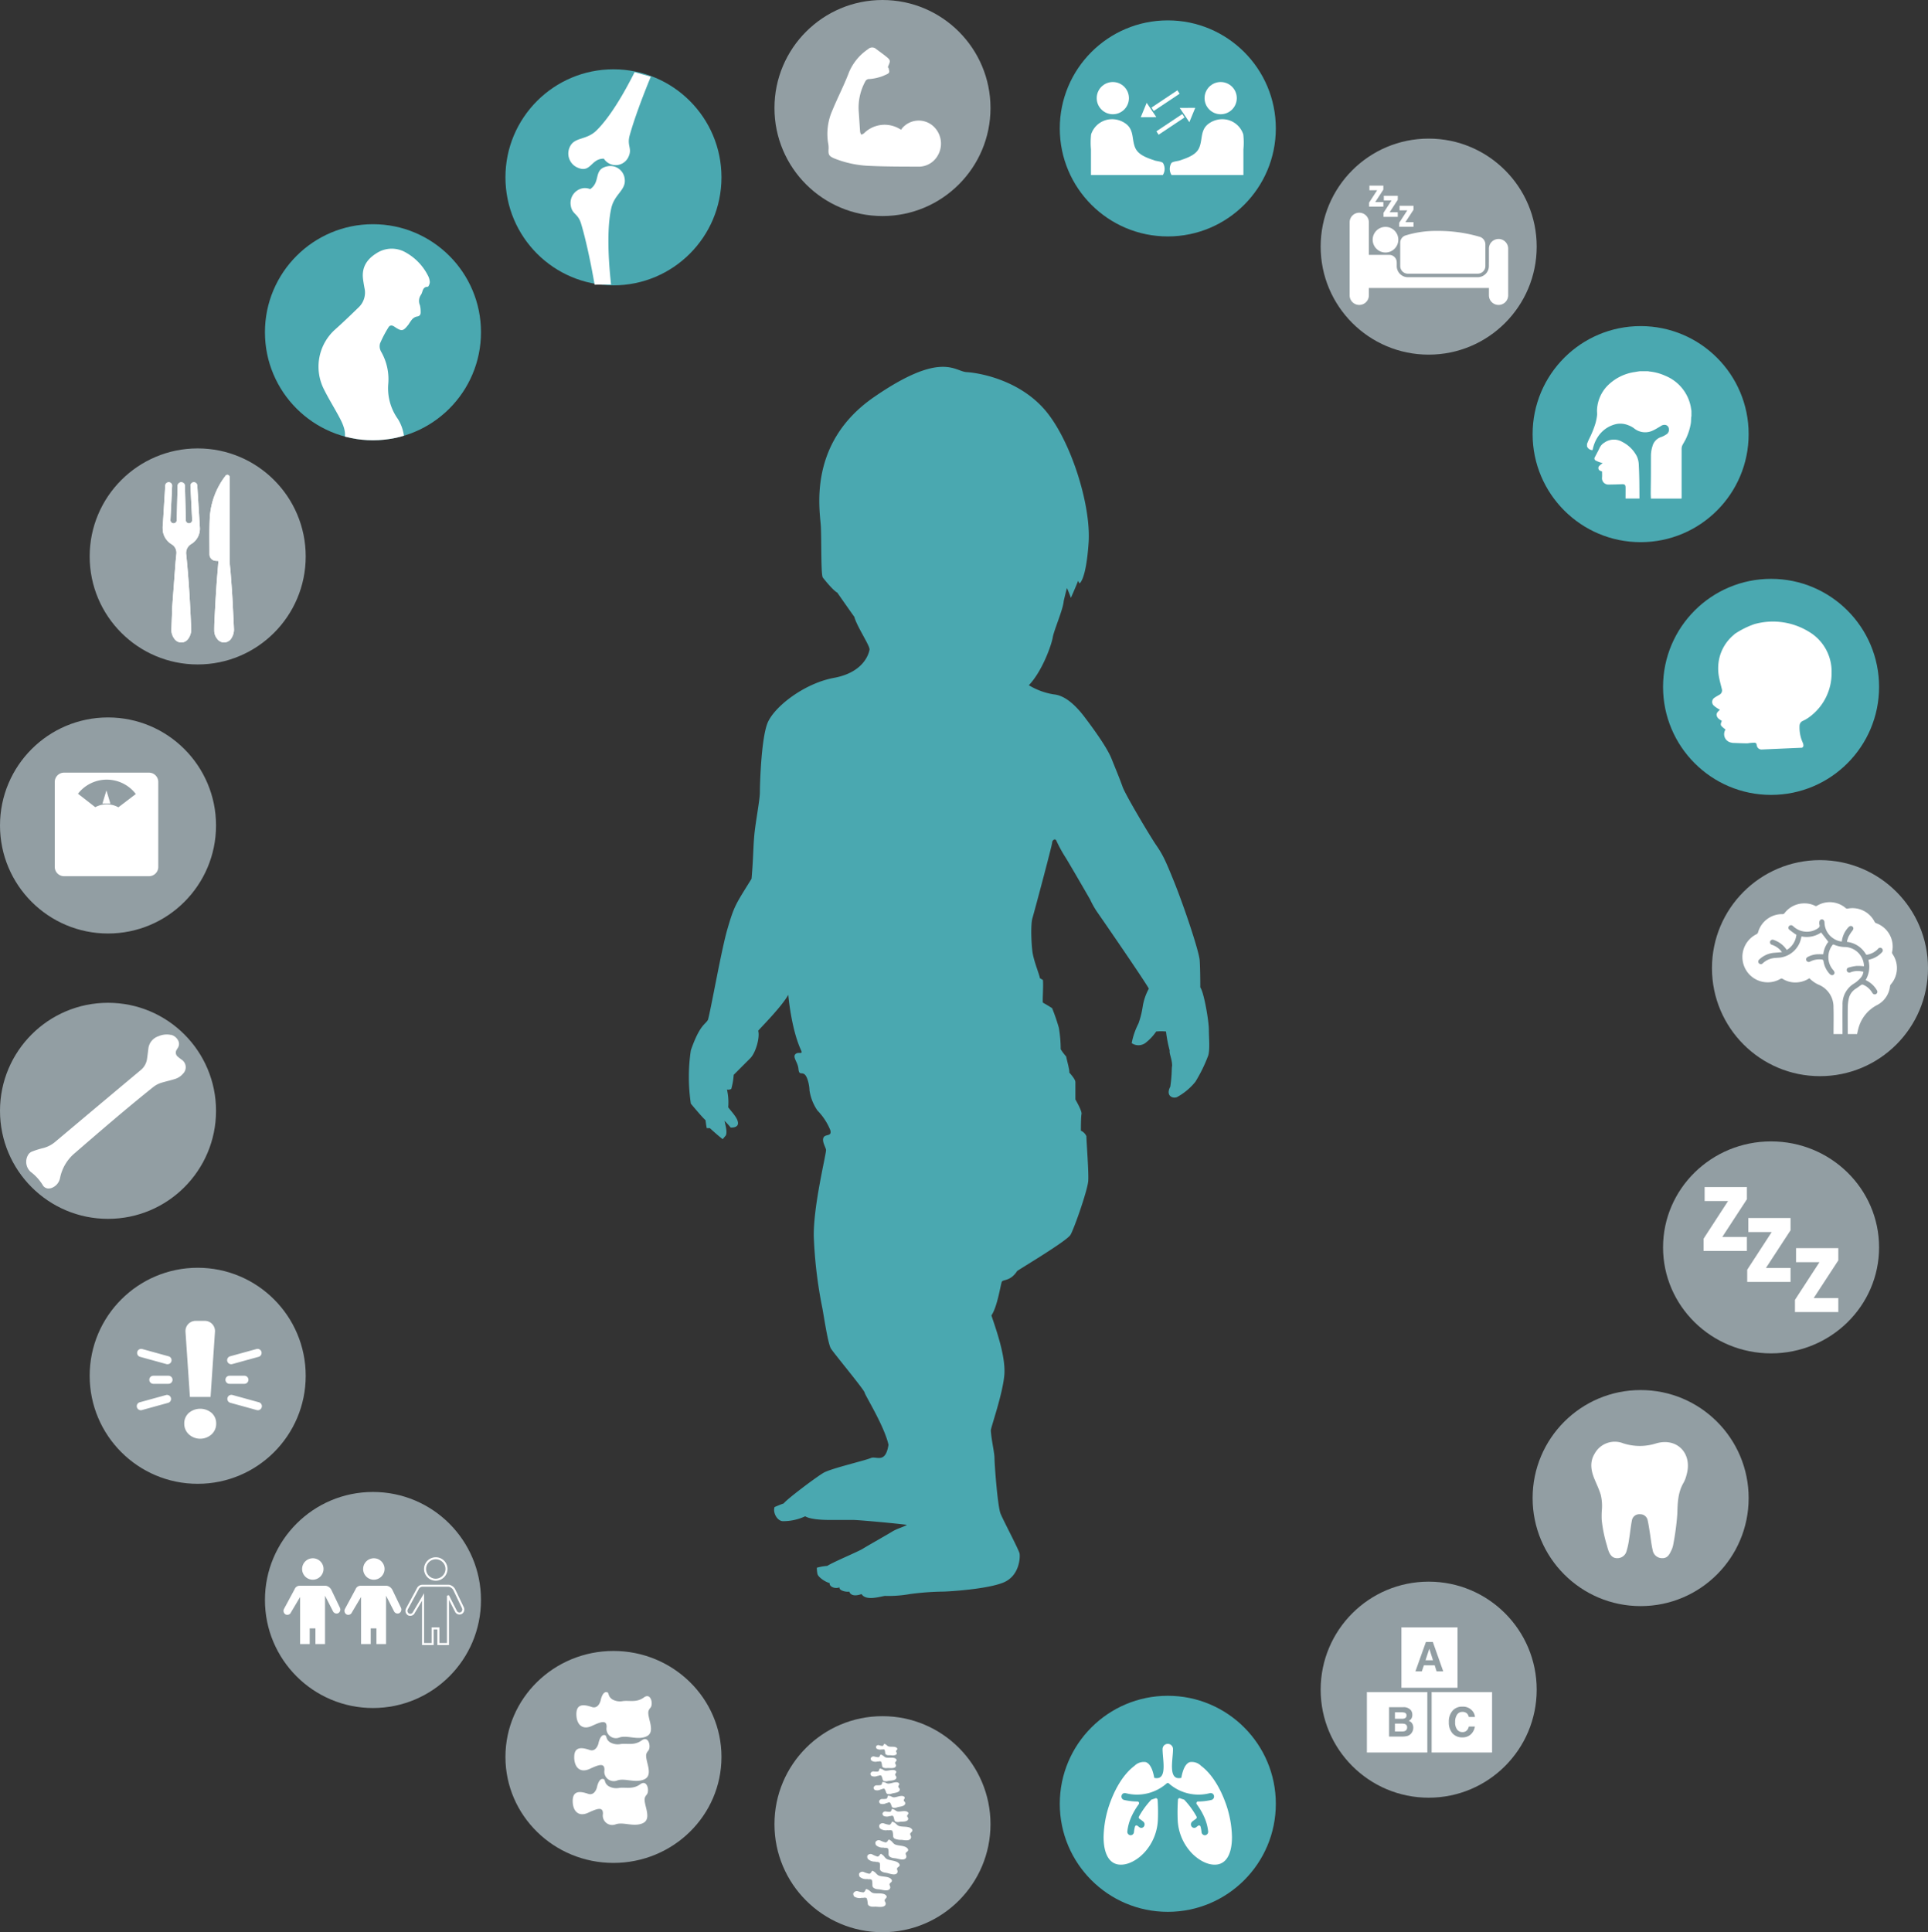 <svg xmlns="http://www.w3.org/2000/svg" xmlns:xlink="http://www.w3.org/1999/xlink" width="473" height="474" viewBox="0 0 473 474">
  <rect x="0" y="0" width="473" height="474" fill="#333333" stroke="none"/>
  <defs>
    <clipPath id="clip-path">
      <path id="Path_228" data-name="Path 228" d="M226.746,734.818l28.831,8.125-8.411,47.825L215.974,791Z" transform="translate(-215.974 -734.818)" fill="#fff"/>
    </clipPath>
    <clipPath id="clip-path-2">
      <circle id="Ellipse_42" data-name="Ellipse 42" cx="26.5" cy="26.5" r="26.5" transform="translate(-0.322 -0.063)"/>
    </clipPath>
  </defs>
  <g id="toddlers_icons" transform="translate(-1348.33 20331)">
    <path id="toddlers-img" d="M247.1,390.246c-1.654,3-6.929,8.228-7.381,8.828.452,1.653-.6,5.411-1.957,6.763s-4.056,4.059-4.056,4.059a16.315,16.315,0,0,1-.6,3.459,1.468,1.468,0,0,1-1.048.152,14.2,14.2,0,0,1,.3,4.356c1.048,1.353,2.406,2.706,2.406,3.91s-1.8,1.048-1.8,1.048c-.6-.752-1.5-1.653-1.5-1.653.151.9.751,2.705.3,3.606l-.754.9c-1.2-.9-3.153-2.705-3.153-2.705H227.1c-.151-.6-.3-1.954-.3-1.954-.753-.6-3.608-4.057-3.608-4.057a44.36,44.36,0,0,1,0-13.08c2.255-6.46,3.608-6.311,4.211-7.513.752-2.708,3.276-17.1,4.725-22.1,1.73-5.967,2.052-6.156,5.959-12.474.45-5.11.387-7.64.686-10.8s1.355-8.568,1.355-10.372.3-12.775,1.8-16.834,9.015-9.92,16.383-11.274,8.568-6.013,8.719-6.918-3.081-5.621-3.728-8.037c-1.609-2.255-4.184-5.956-4.184-5.956-.968-.482-3.061-3.058-3.546-3.7s-.314-8.693-.479-12.4-3.541-20.441,13.037-31.874,19.8-6.28,22.7-6.117,12.558,1.769,19,9.015,11.592,23.5,10.947,32.84-2.252,9.981-2.252,9.981l-.325-.645c-.483,1.289-1.768,4.187-1.768,4.187-.324-.968-.968-2.411-.968-2.411-.322,1.127-.8,3.22-.8,3.22-.161,2.1-2.385,7.09-2.686,8.9s-2.555,8.266-5.863,11.721a16.846,16.846,0,0,0,6.164,2.255c1.654.152,4.211,1.2,7.517,5.563s5.711,7.967,6.611,10.22,1.956,4.764,2.705,6.87,6.908,12.369,8.117,14.129c1.719,2.5,2.315,3.711,4.486,9.089,2.456,6.08,6.165,17.133,6.316,19.392s.148,6.615.148,6.615c.9,1.2,2.1,8.265,2.1,10.37s.3,4.658-.15,6.312a36.86,36.86,0,0,1-3.153,6.462,15.079,15.079,0,0,1-4.507,3.759c-1.055.45-2.856-.3-1.654-2.555.451-3.006.3-4.659.451-5.111,0-1.652-.752-3.005-.6-3.758a32.169,32.169,0,0,1-.9-4.658,11.144,11.144,0,0,0-2.411,0,12.362,12.362,0,0,1-2.706,2.854,2.935,2.935,0,0,1-3.3,0,17.432,17.432,0,0,1,1.653-4.809,21.7,21.7,0,0,0,1.055-4.21,13.5,13.5,0,0,1,1.5-4.358c-1.355-2.411-11.724-17.436-12.777-18.939a21.167,21.167,0,0,1-1.631-2.925c-.6-1.053-5.525-9.571-6.131-10.472a35.191,35.191,0,0,1-2.136-3.914c-.3-.752-1.053-.15-1.053.452S307.449,369.94,307,371.444s-.3,6.013,0,8.267,1.816,5.861,1.816,6.462l.754.452c.15,1.654-.151,5.111,0,5.562,1.352.753,2.252,1.352,2.252,1.352a46.475,46.475,0,0,1,1.654,4.809,31.38,31.38,0,0,1,.452,5.261,13.535,13.535,0,0,0,1.352,1.8c.15.9.9,3.459.754,3.909.9,1.048,1.5,1.8,1.5,2.406v4.207c.6,1.048,1.654,3.007,1.5,3.607s-.152,4.059-.152,4.059a2.65,2.65,0,0,1,1.355,1.354c0,1.351.6,8.716.448,10.971s-3.459,11.722-4.358,13.228-12.023,8.115-13.076,8.868c-1.653,2.553-3.459,2.029-3.758,2.63s-1.048,6.013-2.556,8.268c.753,2.4,3.608,9.889,3.157,14.7s-3.308,12.778-3.308,13.529c.151,2.406.9,5.43.9,6.781s.751,11.845,1.5,13.648,4.507,8.87,4.659,9.771,0,5.414-3.908,7.064-13.522,2.256-15.181,2.256a68.237,68.237,0,0,0-7.815.6,29.935,29.935,0,0,1-6.164.451c-1.655.3-4.659,1.2-5.713-.451-1.654.6-2.705.3-3.006-.6-.9.15-2.552-.3-2.406-1.048-1.048.452-2.552-.15-2.4-1.048-1.2-.3-2.855-1.505-3.007-2.255a8.884,8.884,0,0,1-.148-1.505,12.316,12.316,0,0,1,2.554-.45c1.653-1.048,7.517-3.459,8.719-4.21s6.012-3.459,7.214-4.207,3.007-1.2,3.608-1.654c-3.459-.451-12.024-1.2-13.078-1.2h-5.414c-1.349,0-4.956,0-6.46-.9a12.81,12.81,0,0,1-5.561,1.2c-1.351-.151-2.4-2.1-1.954-3.459,1.355-.6,2.256-.9,2.256-.9.753-1.048,7.967-6.463,9.771-7.515s10.219-3.005,11.571-3.608,3.608,1.547,4.358-3.263c-1.048-4.659-5.711-12.055-5.86-12.808s-7.517-9.59-8.268-10.8-1.8-8.416-2.1-9.922a109.164,109.164,0,0,1-2.1-17.505c-.15-7.666,3.154-20.593,3-21.343s-1.053-2.106-.6-3.007,2.1-.151,1.654-1.8a14.851,14.851,0,0,0-3.158-4.812,11.871,11.871,0,0,1-1.953-4.958c0-1.048-.449-3.307-1.2-3.908s-1.353.3-1.505-1.354-1.5-2.854-.747-3.606,1.975.314,1.349-1.048c-2.41-5.273-3.1-13.523-3.1-13.523Z" transform="translate(1294.624 -20477.221)" fill="#4aa8b0"/>
    <circle id="Ellipse_23" data-name="Ellipse 23" cx="26.5" cy="26.5" r="26.5" transform="translate(1672.33 -20297)" fill="#929ea3"/>
    <circle id="Ellipse_25" data-name="Ellipse 25" cx="26.5" cy="26.5" r="26.5" transform="translate(1756.33 -20189)" fill="#4aa8b0"/>
    <circle id="Ellipse_26" data-name="Ellipse 26" cx="26.5" cy="26.5" r="26.5" transform="translate(1768.33 -20120)" fill="#929ea3"/>
    <ellipse id="Ellipse_27" data-name="Ellipse 27" cx="26.5" cy="26" rx="26.5" ry="26" transform="translate(1756.33 -20051)" fill="#929ea3"/>
    <circle id="Ellipse_28" data-name="Ellipse 28" cx="26.5" cy="26.5" r="26.5" transform="translate(1724.33 -19990)" fill="#929ea3"/>
    <circle id="Ellipse_29" data-name="Ellipse 29" cx="26.5" cy="26.5" r="26.5" transform="translate(1672.33 -19943)" fill="#929ea3"/>
    <circle id="Ellipse_30" data-name="Ellipse 30" cx="26.5" cy="26.5" r="26.5" transform="translate(1608.33 -19915)" fill="#4aa8b0"/>
    <circle id="Ellipse_31" data-name="Ellipse 31" cx="26.5" cy="26.5" r="26.5" transform="translate(1538.33 -19910)" fill="#929ea3"/>
    <ellipse id="Ellipse_32" data-name="Ellipse 32" cx="26.5" cy="26" rx="26.5" ry="26" transform="translate(1472.33 -19926)" fill="#929ea3"/>
    <circle id="Ellipse_33" data-name="Ellipse 33" cx="26.5" cy="26.5" r="26.5" transform="translate(1413.33 -19965)" fill="#929ea3"/>
    <circle id="Ellipse_34" data-name="Ellipse 34" cx="26.5" cy="26.5" r="26.5" transform="translate(1370.33 -20020)" fill="#929ea3"/>
    <circle id="Ellipse_35" data-name="Ellipse 35" cx="26.5" cy="26.5" r="26.5" transform="translate(1348.33 -20085)" fill="#929ea3"/>
    <circle id="Ellipse_36" data-name="Ellipse 36" cx="26.5" cy="26.5" r="26.5" transform="translate(1348.33 -20155)" fill="#929ea3"/>
    <circle id="Ellipse_37" data-name="Ellipse 37" cx="26.5" cy="26.5" r="26.5" transform="translate(1370.33 -20221)" fill="#929ea3"/>
    <circle id="Ellipse_38" data-name="Ellipse 38" cx="26.5" cy="26.5" r="26.5" transform="translate(1413.33 -20276)" fill="#4aa8b0"/>
    <circle id="Ellipse_39" data-name="Ellipse 39" cx="26.5" cy="26.5" r="26.5" transform="translate(1472.33 -20314)" fill="#4aa8b0"/>
    <g id="abc-blocks" transform="translate(1683.672 -19931.793)">
      <path id="Subtraction_1" data-name="Subtraction 1" d="M-2253.576,18451.617h-13.767v-14.822h13.767v14.822Zm-8.257-5.51h2.654l.463,1.477h1.63l-2.547-7.2h-1.7l-2.57,7.2h1.574l.5-1.475Zm2.232-1.24h-1.825l.926-2.83.9,2.828Z" transform="translate(2275.814 -18436.793)" fill="#fff"/>
      <path id="Subtraction_2" data-name="Subtraction 2" d="M-2252.516,18451.617h-14.828v-14.822h14.828v14.822Zm-9.382-11.113h0v7.2h3.26a5,5,0,0,0,1.023-.1,1.951,1.951,0,0,0,.82-.359,1.9,1.9,0,0,0,.509-.564,2.076,2.076,0,0,0,.324-1.145,1.882,1.882,0,0,0-.282-1.057,1.588,1.588,0,0,0-.833-.639,1.656,1.656,0,0,0,.551-.406,1.641,1.641,0,0,0,.329-1.061,1.843,1.843,0,0,0-.329-1.1,2.236,2.236,0,0,0-1.875-.77Zm3.2,5.951h-1.764v-1.922h1.792a1.871,1.871,0,0,1,.727.125.761.761,0,0,1,.463.768.9.9,0,0,1-.477.9A1.76,1.76,0,0,1-2258.7,18446.455Zm0-3.111h-1.764v-1.59h1.579a2.793,2.793,0,0,1,.861.111.657.657,0,0,1,.389.668.657.657,0,0,1-.3.629A1.435,1.435,0,0,1-2258.7,18443.344Z" transform="translate(2267.343 -18420.91)" fill="#fff"/>
      <path id="Subtraction_3" data-name="Subtraction 3" d="M-2252.516,18451.617h-14.828v-14.822h14.828v14.822Zm-7.358-11.248a3.028,3.028,0,0,0-2.237.891,3.97,3.97,0,0,0-1.01,2.9,4,4,0,0,0,.889,2.746,3.119,3.119,0,0,0,2.44,1,2.953,2.953,0,0,0,2.061-.736,3.28,3.28,0,0,0,1-1.918h-1.487a2.138,2.138,0,0,1-.384.834,1.445,1.445,0,0,1-1.2.523,1.587,1.587,0,0,1-1.273-.607,2.806,2.806,0,0,1-.5-1.814,3.16,3.16,0,0,1,.477-1.871,1.51,1.51,0,0,1,1.292-.662,1.556,1.556,0,0,1,1.218.469,2.053,2.053,0,0,1,.375.781h1.5a2.575,2.575,0,0,0-.5-1.342A3.035,3.035,0,0,0-2259.874,18440.369Z" transform="translate(2283.226 -18420.91)" fill="#fff"/>
    </g>
    <g id="bone-icon" transform="matrix(0.766, -0.643, 0.643, 0.766, 1352.236, -20047.789)">
      <path id="Path_213" data-name="Path 213" d="M48.18,2.24a2.692,2.692,0,0,1,.294,1.836A1.778,1.778,0,0,1,47.2,5.518c-.126.037-.249.085-.372.13a1.279,1.279,0,0,0-.966,1.621c.047.325.121.646.2.966a2.224,2.224,0,0,1-1.962,2.943,4.16,4.16,0,0,1-2.345-.29c-1-.416-1.965-.912-2.955-1.353a6.254,6.254,0,0,0-2.444-.551c-8.416-.2-16.837-.083-25.247.046a10.649,10.649,0,0,0-6.506,2.33,3.272,3.272,0,0,1-3.406.462v.011c-.037-.1-.134-.106-.212-.149A1.635,1.635,0,0,1,.219,9.919a11.732,11.732,0,0,0-.181-4.3,3.3,3.3,0,0,1,2.136-3.6,1.92,1.92,0,0,1,1.286-.037,21.582,21.582,0,0,1,2.753,1.15,7.388,7.388,0,0,0,3.177.687q13.674-.02,27.346.008A4.3,4.3,0,0,0,39.75,2.683c.6-.528,1.18-1.079,1.765-1.625a3.621,3.621,0,0,1,3.895-.8,5.105,5.105,0,0,1,2.615,1.78c.042.077.058.175.162.2Z" fill="#fff"/>
      <g id="Group_218" data-name="Group 218" transform="translate(0.982 2.038)">
        <path id="Path_214" data-name="Path 214" d="M0,0C.075.043.173.054.212.149.1.162.042.089,0,0Z" transform="translate(0 9.642)" fill="#fff"/>
        <path id="Path_215" data-name="Path 215" d="M.162.2C.056.175.042.076,0,0,.1.031.175.082.162.2Z" transform="translate(47.047 0)" fill="#fff"/>
      </g>
    </g>
    <path id="brain-icon" d="M-51.955-554.272a6.248,6.248,0,0,1-3.077,1.03,5.9,5.9,0,0,1-3.453-.847.521.521,0,0,0-.627.007,6.2,6.2,0,0,1-5.846.166,6.2,6.2,0,0,1-3.386-4.768,6.222,6.222,0,0,1,3.441-6.4.755.755,0,0,0,.343-.43,6.125,6.125,0,0,1,6.06-4.476.575.575,0,0,0,.408-.192,6.073,6.073,0,0,1,5.1-2.447,5.625,5.625,0,0,1,2.423.6.438.438,0,0,0,.482-.023,6.007,6.007,0,0,1,7.033.576.548.548,0,0,0,.507.128,6.077,6.077,0,0,1,6.579,3.234.755.755,0,0,0,.363.335,6.1,6.1,0,0,1,3.93,7.088.67.67,0,0,0,.087.457,6.053,6.053,0,0,1-.38,7.457.994.994,0,0,0-.212.468,5.9,5.9,0,0,1-3.185,4.629,9.016,9.016,0,0,0-4.569,5.728c-.126.442-.212.895-.328,1.377H-42.55v-.391c0-2.129-.02-4.259.012-6.388a9.664,9.664,0,0,1,.263-1.993,3.839,3.839,0,0,1,1.764-2.39c.445-.289.86-.623,1.3-.912a.508.508,0,0,1,.407-.031,4.63,4.63,0,0,1,2.144,1.784c.065.1.123.2.2.3a.645.645,0,0,0,.876.191.635.635,0,0,0,.286-.41.635.635,0,0,0-.1-.49,6.057,6.057,0,0,0-2.481-2.364l-.282-.149a6.4,6.4,0,0,0,.671-4.942c.233-.07.478-.142.72-.217a5.988,5.988,0,0,0,2.582-1.621.649.649,0,0,0,.233-.461.649.649,0,0,0-.178-.485.627.627,0,0,0-.5-.2.627.627,0,0,0-.472.253,4.765,4.765,0,0,1-2.695,1.451.337.337,0,0,1-.283-.09,6.186,6.186,0,0,0-4.553-3.045.926.926,0,0,1-.115-.034,6.988,6.988,0,0,1,.376-1.224,10.155,10.155,0,0,1,.953-1.476c.294-.39.346-.73.053-1.007s-.682-.212-1.019.148a6.194,6.194,0,0,0-1.626,3.494,4.309,4.309,0,0,1-2.064-.755,4.753,4.753,0,0,1-2.171-3.9c-.022-.479-.262-.777-.645-.78s-.645.318-.635.809a1.529,1.529,0,0,0,.022.458c.178.508-.075.76-.481,1.012a4.831,4.831,0,0,1-5.765-.435c-.106-.093-.212-.193-.323-.276a.635.635,0,0,0-.865.073.581.581,0,0,0-.176.435.581.581,0,0,0,.2.423c.457.388.953.731,1.436,1.086a2.448,2.448,0,0,0,.326.171,4.843,4.843,0,0,1-2.357,3.746,6.123,6.123,0,0,0-2.153-1.99,8.532,8.532,0,0,0-1.031-.462.656.656,0,0,0-.52-.021.656.656,0,0,0-.372.364.649.649,0,0,0,.037.534.649.649,0,0,0,.426.325A4.931,4.931,0,0,1-59.04-561.1c.1.112.191.234.355.436l-1.906.157a5.974,5.974,0,0,0-3.673,1.653.625.625,0,0,0-.242.438.625.625,0,0,0,.158.475.625.625,0,0,0,.467.224.625.625,0,0,0,.475-.206,4.834,4.834,0,0,1,2.6-1.271c.607-.087,1.227-.077,1.833-.163a6.08,6.08,0,0,0,4.986-4.757c.028-.137.062-.272.094-.405a6.278,6.278,0,0,0,4.818-.968l1.764,2.286a6.1,6.1,0,0,0-1.246,3.052c-.483,0-.953-.013-1.418,0a5.572,5.572,0,0,0-2.306.618c-.438.212-.6.562-.424.908a.658.658,0,0,0,.427.347.658.658,0,0,0,.542-.1,5.006,5.006,0,0,1,2.716-.493c.291.025.47.072.529.449a5.8,5.8,0,0,0,1.394,2.975c.391.454.766.546,1.085.28s.292-.646-.106-1.109A4.748,4.748,0,0,1-47.3-559.7a4.8,4.8,0,0,1,.965-2.656.318.318,0,0,1,.207-.167.318.318,0,0,1,.261.049,7.024,7.024,0,0,0,2.828.552,4.83,4.83,0,0,1,4.463,4.482c0,.091-.01.183-.013.24a12.6,12.6,0,0,0-1.782-.087,11.324,11.324,0,0,0-1.929.391.62.62,0,0,0-.431.314.619.619,0,0,0-.027.533.645.645,0,0,0,.371.365.645.645,0,0,0,.519-.028,4.849,4.849,0,0,1,2.084-.318c.349.029.695.106,1.069.163a2.736,2.736,0,0,1-.673,1.511,7.658,7.658,0,0,1-1.539,1.341,5.866,5.866,0,0,0-2.9,5.341c-.038,2.224-.008,4.447-.008,6.671v.434h-2.2v-.377c0-2.058.051-4.118-.013-6.174a5.856,5.856,0,0,0-3.608-5.544,7.208,7.208,0,0,1-2.3-1.6Z" transform="translate(1844.194 -19536.76)" fill="#fff"/>
    <g id="exclamation-icon" transform="translate(1381.885 -20006.977)">
      <path id="Path_216" data-name="Path 216" d="M2015.262,577.906a3.514,3.514,0,0,1-1.122-2.635,3.425,3.425,0,0,1,1.1-2.593,4.336,4.336,0,0,1,5.637,0,3.425,3.425,0,0,1,1.1,2.593,3.514,3.514,0,0,1-1.123,2.634,4.157,4.157,0,0,1-5.6,0Zm1.682-27.834h2.234a2.505,2.505,0,0,1,2.5,2.675l-1.084,15.989h-5.065l-1.084-15.989a2.505,2.505,0,0,1,2.5-2.675Z" transform="translate(-2002.493 -550.072)" fill="#fff"/>
      <path id="Path_217" data-name="Path 217" d="M2029.515,566.31H2025.8a.992.992,0,0,1,0-1.983h3.715a.992.992,0,0,1,0,1.983Z" transform="translate(-2003.083 -550.863)" fill="#fff"/>
      <path id="Path_218" data-name="Path 218" d="M2032.815,573.063a1.017,1.017,0,0,1-.264-.035l-6.459-1.781a.992.992,0,1,1,.53-1.911l6.459,1.78a.991.991,0,0,1-.263,1.947Z" transform="translate(-2003.116 -551.139)" fill="#fff"/>
      <path id="Path_219" data-name="Path 219" d="M2026.271,561.117a.992.992,0,0,1-.263-1.948l6.459-1.78A.992.992,0,1,1,2033,559.3l-6.459,1.78a.981.981,0,0,1-.267.036Z" transform="translate(-2003.11 -550.475)" fill="#fff"/>
      <path id="Path_220" data-name="Path 220" d="M2009.734,566.31h-3.715a.992.992,0,0,1,0-1.983h3.715a.992.992,0,1,1,0,1.983Z" transform="translate(-2001.985 -550.863)" fill="#fff"/>
      <path id="Path_221" data-name="Path 221" d="M2002.8,573.063a.991.991,0,0,1-.263-1.947l6.459-1.78a.992.992,0,0,1,.529,1.911l-6.459,1.781a1.021,1.021,0,0,1-.267.035Z" transform="translate(-2001.808 -551.139)" fill="#fff"/>
      <path id="Path_222" data-name="Path 222" d="M2009.351,561.117a.99.99,0,0,1-.265-.036l-6.459-1.78a.992.992,0,0,1,.529-1.913l6.459,1.781a.991.991,0,0,1-.262,1.947Z" transform="translate(-2001.813 -550.475)" fill="#fff"/>
    </g>
    <g id="fork-icon" transform="translate(1388.238 -20214.52)">
      <path id="Path_223" data-name="Path 223" d="M325.774-105.122h.04c-.058,1.514-.123,3.03-.174,4.544a3.563,3.563,0,0,0,.669,2.285,2.056,2.056,0,0,0,1.76.979,2.056,2.056,0,0,0,1.752-.993,3.786,3.786,0,0,0,.661-2.429q-.058-1.52-.13-3.038c-.247-5.053-.556-10.1-1.083-15.135a2.541,2.541,0,0,1,1.256-2.568,4.391,4.391,0,0,0,2.082-4.149c-.132-2.349-.285-4.7-.43-7.045-.066-1.059-.123-2.118-.2-3.177a.826.826,0,0,0-.869-.767.847.847,0,0,0-.588.283.847.847,0,0,0-.212.617c.035.817.082,1.635.123,2.452q.148,2.94.293,5.879a.776.776,0,0,1-.5.794.781.781,0,0,1-.745-.1.781.781,0,0,1-.314-.683q-.062-2.482-.121-4.965-.041-1.673-.089-3.347a.882.882,0,0,0-.686-.9.9.9,0,0,0-.8.186.9.9,0,0,0-.317.757l-.212,8.311a.773.773,0,0,1-.225.568.773.773,0,0,1-.566.228.774.774,0,0,1-.554-.258.774.774,0,0,1-.195-.579c.052-1.133.111-2.266.167-3.4.082-1.653.168-3.306.24-4.96a.828.828,0,0,0-.218-.616.828.828,0,0,0-.6-.266.839.839,0,0,0-.859.811c-.039.557-.072,1.114-.106,1.671q-.241,3.912-.482,7.824a6.644,6.644,0,0,0,.061,2.053,4.565,4.565,0,0,0,2.061,2.836,2.416,2.416,0,0,1,1.188,2.385c-.059.732-.16,1.46-.212,2.193q-.443,5.861-.871,11.718ZM337.165-117.3c-.011.173-.019.329-.031.485-.16,2.02-.341,4.041-.474,6.063-.166,2.524-.3,5.05-.434,7.576-.052.993-.085,1.99-.078,2.984a3.21,3.21,0,0,0,.716,1.986,2.1,2.1,0,0,0,1.466.879,2.142,2.142,0,0,0,2.1-1.152,3.85,3.85,0,0,0,.541-2.33c-.124-2.527-.231-5.054-.376-7.58-.114-2-.273-3.99-.424-5.984-.079-1.085-.245-2.169-.249-3.253-.024-6.2-.012-12.408-.012-18.613v-1.588a.539.539,0,0,0-.38-.582.557.557,0,0,0-.651.252,18.6,18.6,0,0,0-3.831,10.362c-.139,2.952-.063,5.914-.068,8.871a1.588,1.588,0,0,0,1.336,1.563,7.759,7.759,0,0,0,.842.056Z" transform="translate(-323.495 138.435)" fill="#fff"/>
      <path id="Path_224" data-name="Path 224" d="M325.774-74.155q.435-5.856.873-11.711c.055-.732.156-1.461.212-2.193a2.416,2.416,0,0,0-1.188-2.385,4.565,4.565,0,0,1-2.061-2.836,6.643,6.643,0,0,1-.061-2.053q.238-3.913.482-7.824c.034-.557.067-1.114.106-1.671a.839.839,0,0,1,.859-.811.828.828,0,0,1,.6.266.828.828,0,0,1,.218.616c-.072,1.654-.159,3.307-.24,4.96-.056,1.133-.115,2.266-.167,3.4a.774.774,0,0,0,.195.579.774.774,0,0,0,.554.258.773.773,0,0,0,.566-.228.773.773,0,0,0,.225-.568q.106-4.156.212-8.311a.9.9,0,0,1,.317-.757.9.9,0,0,1,.8-.186.882.882,0,0,1,.686.9q.05,1.673.089,3.347.061,2.482.121,4.965a.781.781,0,0,0,.314.683.781.781,0,0,0,.745.1.776.776,0,0,0,.5-.794q-.143-2.94-.293-5.879c-.041-.817-.088-1.634-.123-2.452a.847.847,0,0,1,.212-.617.847.847,0,0,1,.588-.283.826.826,0,0,1,.869.767c.08,1.059.138,2.118.2,3.177.145,2.349.3,4.7.43,7.045a4.391,4.391,0,0,1-2.082,4.149,2.541,2.541,0,0,0-1.256,2.568c.529,5.033.837,10.082,1.083,15.135q.074,1.518.13,3.038a3.786,3.786,0,0,1-.661,2.429,2.056,2.056,0,0,1-1.752.993,2.056,2.056,0,0,1-1.76-.979,3.563,3.563,0,0,1-.669-2.285c.051-1.515.115-3.03.174-4.544Z" transform="translate(-323.495 107.466)" fill="#fff"/>
      <path id="Path_225" data-name="Path 225" d="M531.146-117.3a7.76,7.76,0,0,1-.847-.057,1.588,1.588,0,0,1-1.336-1.563c0-2.958-.071-5.919.068-8.871a18.6,18.6,0,0,1,3.831-10.362.557.557,0,0,1,.651-.252.539.539,0,0,1,.38.582v1.588c0,6.2-.013,12.409.012,18.613,0,1.084.169,2.169.249,3.253.146,1.994.3,3.988.424,5.984.145,2.525.252,5.053.376,7.58a3.851,3.851,0,0,1-.541,2.33,2.142,2.142,0,0,1-2.1,1.152,2.1,2.1,0,0,1-1.465-.879,3.209,3.209,0,0,1-.716-1.986c-.006-.994.027-1.991.078-2.984.132-2.527.268-5.052.434-7.576.133-2.023.318-4.042.474-6.063.012-.158.02-.314.031-.487Z" transform="translate(-517.475 138.435)" fill="#fff"/>
    </g>
    <g id="knee-icon" transform="translate(1479.304 -20317.234)" clip-path="url(#clip-path)">
      <path id="Path_226" data-name="Path 226" d="M242.464,818.729a3.669,3.669,0,0,1-2.937,4.211,3.454,3.454,0,0,1-3.512-1.681,4.04,4.04,0,0,1-3.268,3.283,3.979,3.979,0,0,1-4.5-3.463c-.474-3.221,2-3.071,2.549-6.7,1.63-10.76-2.541-36.36-5.623-46.555-.769-2.541-2.2-2.207-2.528-4.437a3.67,3.67,0,0,1,2.937-4.211,3.339,3.339,0,0,1,1.829.212c2.747-1.862.6-5.013,4.455-5.638a3.541,3.541,0,0,1,4.011,3.083c.414,2.816-2.5,3.706-3.29,7.242-2.541,11.426,2.33,37.88,6.353,48.774,1.117,3.023,3.26,4.081,3.524,5.877Z" transform="translate(-213.598 -726.758)" fill="#fff" fill-rule="evenodd"/>
      <path id="Path_227" data-name="Path 227" d="M249.862,712.365a3.446,3.446,0,0,1,4.673-1.783,3.714,3.714,0,0,1,2.028,3.449,3.812,3.812,0,0,1,4.453-.814,4.236,4.236,0,0,1,1.906,5.506c-1.313,2.953-3.283,1.377-5.668,4.075-7.057,7.986-17.165,31.69-20.007,41.964-.709,2.563.658,3.118-.253,5.163a3.447,3.447,0,0,1-4.673,1.783,3.551,3.551,0,0,1-1.405-1.246c-3.27-.058-3.154,3.812-6.69,2.082a3.77,3.77,0,0,1-1.694-4.906c1.148-2.582,4.042-1.614,6.572-4.093,8.169-8.007,18.142-32.836,20.574-44.238.675-3.164-.545-5.295.187-6.941Z" transform="translate(-213.742 -745.304)" fill="#fff" fill-rule="evenodd"/>
    </g>
    <path id="lung-icon" d="M1529.209,780.262a46,46,0,0,1,.074,4.77,12.614,12.614,0,0,1-3.439,8.306c-1.541,1.611-3.9,3.076-6.142,2.825a3.355,3.355,0,0,1-1.636-.627c-1.726-1.271-2.105-4.038-2.105-6.094a26.023,26.023,0,0,1,1.819-9.052c1.2-3.121,3.13-6.478,5.769-8.452a3.188,3.188,0,0,1,2.753-.911c1.333.448,1.855,2.578,2.088,3.865,3.349.76,2.04-4.4,2.04-6.989a1.28,1.28,0,1,1,2.556,0c0,2.584-1.311,7.747,2.038,6.989.233-1.287.756-3.417,2.088-3.865a3.189,3.189,0,0,1,2.753.911c2.64,1.974,4.57,5.332,5.77,8.452a26,26,0,0,1,1.818,9.052c0,2.056-.379,4.829-2.105,6.094a3.351,3.351,0,0,1-1.636.627c-2.241.251-4.6-1.215-6.142-2.825a12.609,12.609,0,0,1-3.441-8.306,46.272,46.272,0,0,1,.074-4.77.4.4,0,0,1,.18-.318.365.365,0,0,1,.347-.041q.439.169.888.3a.372.372,0,0,1,.177.112,20.047,20.047,0,0,1,2.965,4.071.43.43,0,0,1-.129.552c-.318.212-.629.446-.931.686a.894.894,0,0,0-.158,1.2.789.789,0,0,0,1.141.167q.227-.182.463-.354a.365.365,0,0,1,.359-.049.4.4,0,0,1,.245.281,8.743,8.743,0,0,1,.24,1.333.833.833,0,0,0,.893.767.856.856,0,0,0,.725-.942,11.341,11.341,0,0,0-.862-3.294l-.005-.013-.007-.018a17.055,17.055,0,0,0-1.924-3.338.424.424,0,0,1-.04-.436.383.383,0,0,1,.352-.232,15.159,15.159,0,0,0,3.289-.381.862.862,0,0,0,.627-1.018.818.818,0,0,0-.965-.662,11.013,11.013,0,0,1-10.066-2.338.389.389,0,0,1-.094-.116l-.013-.022a1.192,1.192,0,0,1-.4,0l-.012.022a.411.411,0,0,1-.1.116,11.013,11.013,0,0,1-10.066,2.338.818.818,0,0,0-.965.662.863.863,0,0,0,.627,1.018,15.168,15.168,0,0,0,3.289.381.382.382,0,0,1,.353.232.424.424,0,0,1-.04.436,17.058,17.058,0,0,0-1.925,3.338l-.013.031v.011a11.34,11.34,0,0,0-.858,3.283.857.857,0,0,0,.725.943.834.834,0,0,0,.894-.767,8.559,8.559,0,0,1,.239-1.333.393.393,0,0,1,.246-.281.365.365,0,0,1,.358.049q.235.171.464.354a.788.788,0,0,0,1.139-.167.894.894,0,0,0-.158-1.2q-.453-.36-.93-.686a.424.424,0,0,1-.13-.552,20.081,20.081,0,0,1,2.965-4.071.374.374,0,0,1,.177-.112q.449-.132.889-.3a.366.366,0,0,1,.348.041.4.4,0,0,1,.179.318Z" transform="translate(103.118 -20669.76)" fill="#fff" fill-rule="evenodd"/>
    <circle id="Ellipse_21" data-name="Ellipse 21" cx="26.5" cy="26.5" r="26.5" transform="translate(1538.33 -20331)" fill="#929ea3"/>
    <path id="muscle-icon" d="M179.623-553.794c.065.424.3.928.145,1.238s-.688.492-1.082.669a8.607,8.607,0,0,1-1.469.529,11.446,11.446,0,0,1-2.233.4,1.047,1.047,0,0,0-1.048.593,13.424,13.424,0,0,0-1.588,7.6c.118,1.6.206,3.2.332,4.8a2.279,2.279,0,0,0,.273.652,2.239,2.239,0,0,0,.626-.3,7.186,7.186,0,0,1,8.625-1.206c.145.077.288.159.544.3a1.893,1.893,0,0,1,.212-.343,5.341,5.341,0,0,1,7.45-.714,5.788,5.788,0,0,1,1.111,7.7,5.345,5.345,0,0,1-4.659,2.413c-3.875-.02-7.753,0-11.621-.183a25.943,25.943,0,0,1-8.812-1.8c-1.434-.6-1.588-.919-1.491-2.444a6.316,6.316,0,0,0-.14-1.482,14.22,14.22,0,0,1,1.093-7.948c1.3-3.165,2.9-6.215,4.1-9.414a12.919,12.919,0,0,1,4.645-5.567,1.434,1.434,0,0,1,1.957-.031c.838.635,1.7,1.234,2.519,1.9,1,.813,1.022,1.018.505,2.193-.066.15-.119.306-.178.458Z" transform="translate(1386.671 -19760.654)" fill="#fff"/>
    <g id="scale-icon" transform="translate(1361.766 -20141.457)">
      <path id="Path_229" data-name="Path 229" d="M1353.2,27.837h-20.851a2.281,2.281,0,0,0-2.274,2.275V50.962a2.281,2.281,0,0,0,2.274,2.275H1353.2a2.281,2.281,0,0,0,2.274-2.275V30.112a2.281,2.281,0,0,0-2.274-2.275Zm-7.518,8.5a5.939,5.939,0,0,0-5.67-.028l-4.243-3.3a8.952,8.952,0,0,1,14.189.069Z" transform="translate(-1330.079 -27.837)" fill="#fff"/>
      <path id="Path_230" data-name="Path 230" d="M1342.073,52.529V39.83" transform="translate(-1329.372 -27.131)" fill="none"/>
      <path id="Path_231" data-name="Path 231" d="M1369.271,42.083l-.976,3.222h1.952Z" transform="translate(-1356.6 -37.723)" fill="#fff"/>
    </g>
    <g id="sleep-icon" transform="translate(1766.267 -20039.801)">
      <path id="Path_232" data-name="Path 232" d="M771.784-250.615v-2.995l6.01-9.247h-5.747v-3.435h10.371v2.995l-6.036,9.247h6.036v3.435Z" transform="translate(-771.784 266.292)" fill="#fff"/>
      <path id="Path_233" data-name="Path 233" d="M799.237-231.122v-2.995l6.011-9.247H799.5V-246.8h10.371v2.995l-6.036,9.247h6.036v3.435Z" transform="translate(-788.527 254.403)" fill="#fff"/>
      <path id="Path_234" data-name="Path 234" d="M829.271-212.175v-2.995l6.011-9.247h-5.748v-3.435h10.371v2.995l-6.036,9.247h6.036v3.435Z" transform="translate(-806.846 242.847)" fill="#fff"/>
    </g>
    <g id="sleeping-icon" transform="translate(1679.437 -20285.467)">
      <path id="Path_235" data-name="Path 235" d="M521.4,1146.854a1.878,1.878,0,0,0-1.183,1.745v5.724a1.872,1.872,0,0,0,1.872,1.872h17.147a1.872,1.872,0,0,0,1.872-1.872v-5.366a1.96,1.96,0,0,0-1.517-1.843,36.1,36.1,0,0,0-10.331-1.409,25.184,25.184,0,0,0-7.86,1.148ZM516.6,1151a3.143,3.143,0,1,0-3.143-3.143A3.143,3.143,0,0,0,516.6,1151Zm27.734-3.318a2.369,2.369,0,0,0-2.362,2.362v3.364h-.008v.919a2.735,2.735,0,0,1-2.732,2.731H522.09a2.735,2.735,0,0,1-2.731-2.657v-.994h-.008v-.021a1.805,1.805,0,0,0-1.8-1.8h-5.026V1143.6a2.362,2.362,0,1,0-4.724,0v17.9a2.362,2.362,0,1,0,4.724,0v-1.8h29.451v1.8a2.362,2.362,0,1,0,4.724,0V1150.04a2.369,2.369,0,0,0-2.361-2.362Z" transform="translate(-507.801 -1134.589)" fill="#fff"/>
      <path id="Path_236" data-name="Path 236" d="M926.119,969.894v-.987l1.981-3.047h-1.9v-1.132h3.418v.987l-1.989,3.047h1.989v1.132Z" transform="translate(-921.345 -964.728)" fill="#fff"/>
      <path id="Path_237" data-name="Path 237" d="M1049.389,1057.387v-.987l1.981-3.048h-1.893v-1.133h3.418v.986l-1.989,3.048h1.989v1.132Z" transform="translate(-1041.086 -1049.718)" fill="#fff"/>
      <path id="Path_238" data-name="Path 238" d="M1184.239,1142.487v-.986l1.981-3.047h-1.893v-1.132h3.418v.987l-1.989,3.047h1.989v1.132Z" transform="translate(-1172.075 -1132.382)" fill="#fff"/>
    </g>
    <g id="spinal-icon" transform="translate(1488.834 -19915.908)">
      <path id="Path_239" data-name="Path 239" d="M811.494,35.112c.685-.847.114-3.755-1.615-2.5-1.835,1.332-3.548.7-5.153.9a3.8,3.8,0,0,1-2.541-.371c-1.356-.826-.7-1.821-1.56-1.832-1.011-.012-1.386,2.081-1.386,2.081s-.509,2.14-2.167,1.577-3.69-.981-3.774,1.556,1.313,4.213,3.757,3.1c2.072-.945,3.729-1.674,3.654.278a2.313,2.313,0,0,0,3.149,2.541c1.725-.563,3.77.424,5.8,0s2.232-1.678,1.665-3.933-.518-2.549.167-3.4Z" transform="translate(-792.393 -31.307)" fill="#fff"/>
      <path id="Path_240" data-name="Path 240" d="M808.622,57.378c-1.835,1.332-3.548.7-5.153.9a3.8,3.8,0,0,1-2.541-.37c-1.356-.826-.7-1.821-1.56-1.832-1.011-.012-1.387,2.081-1.387,2.081s-.509,2.141-2.165,1.577-3.688-.983-3.772,1.559,1.312,4.213,3.757,3.1c2.072-.945,3.729-1.674,3.654.278a2.313,2.313,0,0,0,3.149,2.541c1.725-.563,3.77.424,5.8,0s2.227-1.684,1.665-3.941-.521-2.541.164-3.388.113-3.757-1.614-2.5Z" transform="translate(-791.67 -45.538)" fill="#fff"/>
      <path id="Path_241" data-name="Path 241" d="M807.758,82.679c-1.835,1.332-3.548.7-5.153.9a3.8,3.8,0,0,1-2.541-.371c-1.356-.826-.7-1.821-1.56-1.832-1.012-.012-1.386,2.081-1.386,2.081s-.509,2.14-2.167,1.577-3.69-.981-3.774,1.556,1.312,4.213,3.757,3.1c2.072-.945,3.729-1.674,3.654.278a2.313,2.313,0,0,0,3.149,2.541c1.725-.563,3.77.424,5.8,0s2.232-1.678,1.665-3.933-.522-2.541.164-3.388.116-3.761-1.612-2.506Z" transform="translate(-791.174 -60.077)" fill="#fff"/>
    </g>
    <g id="spine-icon" transform="translate(1557.663 -19903.201)">
      <path id="Path_242" data-name="Path 242" d="M123.143,305.21c-.06-.467.822-.68.365-1.247l-.028-.033a1.44,1.44,0,0,0-.768-.392c-.741-.162-1.5-.019-2.239-.143-.719-.12-.868-.635-1.482-.878-.212-.082-.379-.355-.625.26a.8.8,0,0,1-.424.424,6.226,6.226,0,0,1-1.427-.29.953.953,0,0,0-1.07.566,1.215,1.215,0,0,0,.205.717,2.366,2.366,0,0,0,1.872.348.475.475,0,0,1,.273.033,1.361,1.361,0,0,1,.828-.019c.294.14.355,1.29.393,1.5a.718.718,0,0,0,.434.491c.6.287,1.036.12,1.708.171s1.547.151,2.006-.235a.68.68,0,0,0,.234-.635c-.03-.213-.23-.42-.257-.633Z" transform="translate(-115.446 -266.774)" fill="#fff"/>
      <path id="Path_243" data-name="Path 243" d="M133.779,271.4c-.011-.471.888-.577.494-1.2l-.024-.036a1.468,1.468,0,0,0-.722-.481c-.722-.25-1.482-.2-2.209-.411-.7-.205-.8-.741-1.385-1.05-.2-.106-.34-.4-.649.183a.781.781,0,0,1-.463.375,6.286,6.286,0,0,1-1.387-.46.934.934,0,0,0-1.122.434,1.228,1.228,0,0,0,.129.741,2.389,2.389,0,0,0,1.823.571.479.479,0,0,1,.268.066,1.362,1.362,0,0,1,.825.081c.277.175.212,1.325.232,1.533a.732.732,0,0,0,.379.54c.564.357,1.017.242,1.679.375s1.521.337,2.017.007a.67.67,0,0,0,.3-.6c0-.229-.179-.46-.184-.674Z" transform="translate(-124.891 -236.913)" fill="#fff"/>
      <path id="Path_244" data-name="Path 244" d="M149.171,239.668c.02-.471.924-.508.574-1.155l-.021-.038a1.483,1.483,0,0,0-.688-.529c-.7-.3-1.469-.31-2.176-.577-.686-.258-.741-.8-1.311-1.153-.193-.121-.318-.424-.66.133a.772.772,0,0,1-.487.339,6.355,6.355,0,0,1-1.353-.564.928.928,0,0,0-1.149.348,1.233,1.233,0,0,0,.079.741,2.409,2.409,0,0,0,1.781.708.483.483,0,0,1,.264.086,1.368,1.368,0,0,1,.817.143c.265.195.128,1.337.129,1.547a.741.741,0,0,0,.342.568c.539.4,1,.318,1.65.5s1.5.451,2.012.161a.663.663,0,0,0,.338-.575c.011-.222-.15-.468-.141-.683Z" transform="translate(-138.439 -209.036)" fill="#fff"/>
      <path id="Path_245" data-name="Path 245" d="M164.713,212.534c0-.471.9-.553.523-1.182l-.023-.036a1.472,1.472,0,0,0-.711-.5c-.716-.27-1.482-.238-2.2-.47-.7-.225-.777-.76-1.36-1.087-.2-.106-.33-.407-.652.166a.778.778,0,0,1-.471.362,6.313,6.313,0,0,1-1.377-.5.932.932,0,0,0-1.133.4,1.229,1.229,0,0,0,.111.741,2.4,2.4,0,0,0,1.81.619.481.481,0,0,1,.267.073,1.364,1.364,0,0,1,.823.106c.273.182.185,1.33.2,1.539a.735.735,0,0,0,.366.55c.556.373,1.01.27,1.67.424s1.512.377,2.012.061a.668.668,0,0,0,.318-.591c0-.233-.17-.468-.17-.683Z" transform="translate(-151.858 -185.602)" fill="#fff"/>
      <path id="Path_246" data-name="Path 246" d="M171.96,178.3c-.037-.47.855-.635.424-1.225l-.025-.034a1.452,1.452,0,0,0-.748-.434c-.735-.2-1.494-.106-2.224-.269-.712-.161-.835-.687-1.441-.96-.205-.093-.361-.375-.635.225a.791.791,0,0,1-.442.4,6.246,6.246,0,0,1-1.412-.371.941.941,0,0,0-1.1.505,1.223,1.223,0,0,0,.169.727,2.375,2.375,0,0,0,1.852.454.478.478,0,0,1,.271.049,1.359,1.359,0,0,1,.828.028c.287.157.29,1.309.318,1.515a.725.725,0,0,0,.409.515,4.15,4.15,0,0,0,1.694.267c.666.089,1.538.238,2.012-.121a.676.676,0,0,0,.265-.617c-.012-.223-.2-.442-.218-.657Z" transform="translate(-157.997 -156.147)" fill="#fff"/>
      <path id="Path_247" data-name="Path 247" d="M176.6,153.108c-.083-.355.58-.6.186-.992l-.023-.023a1.1,1.1,0,0,0-.621-.234c-.586-.059-1.153.115-1.733.085-.562-.03-.717-.416-1.211-.546-.168-.044-.318-.239-.462.255a.635.635,0,0,1-.291.366,4.791,4.791,0,0,1-1.121-.1.741.741,0,0,0-.78.529.931.931,0,0,0,.212.529,1.821,1.821,0,0,0,1.468.106.367.367,0,0,1,.212,0,1.059,1.059,0,0,1,.635-.087c.237.083.372.963.416,1.117a.545.545,0,0,0,.372.34c.483.169.806,0,1.328-.018s1.2-.018,1.526-.356a.529.529,0,0,0,.131-.506c-.035-.158-.208-.3-.242-.466Z" transform="translate(-163.384 -135.352)" fill="#fff"/>
      <path id="Path_248" data-name="Path 248" d="M170.181,127.37c-.126-.339.5-.672.059-1.009l-.026-.019a1.083,1.083,0,0,0-.645-.143c-.588.024-1.129.28-1.707.333-.561.051-.763-.309-1.271-.367-.172-.02-.346-.192-.424.318a.645.645,0,0,1-.242.4,4.787,4.787,0,0,1-1.124.062.761.761,0,0,0-.706.635.912.912,0,0,0,.278.5,1.821,1.821,0,0,0,1.468-.106.369.369,0,0,1,.212-.029,1.065,1.065,0,0,1,.619-.177c.245.048.489.9.554,1.047a.529.529,0,0,0,.411.284c.5.1.8-.113,1.313-.212s1.189-.191,1.468-.571a.537.537,0,0,0,.067-.52c-.06-.159-.242-.275-.3-.43Z" transform="translate(-157.771 -113.425)" fill="#fff"/>
      <path id="Path_249" data-name="Path 249" d="M159.839,101.514c-.126-.339.5-.672.059-1.009l-.026-.019a1.082,1.082,0,0,0-.645-.143c-.588.024-1.129.28-1.707.332-.561.051-.763-.309-1.271-.367-.172-.02-.346-.192-.424.318a.645.645,0,0,1-.242.4,4.781,4.781,0,0,1-1.124.062.761.761,0,0,0-.706.635.912.912,0,0,0,.278.5,1.821,1.821,0,0,0,1.468-.106.369.369,0,0,1,.212-.029,1.066,1.066,0,0,1,.619-.177c.245.048.489.9.554,1.047a.529.529,0,0,0,.411.284c.5.1.8-.113,1.313-.212s1.189-.191,1.467-.571a.537.537,0,0,0,.067-.52c-.055-.159-.241-.275-.3-.43Z" transform="translate(-148.777 -90.931)" fill="#fff"/>
      <path id="Path_250" data-name="Path 250" d="M153.9,76.6c-.106-.348.549-.629.133-1l-.024-.021a1.091,1.091,0,0,0-.635-.2c-.588-.024-1.146.184-1.726.188-.563,0-.741-.373-1.238-.472-.17-.034-.331-.22-.447.282a.635.635,0,0,1-.271.383,4.783,4.783,0,0,1-1.125-.032.752.752,0,0,0-.751.575.923.923,0,0,0,.241.52,1.82,1.82,0,0,0,1.471.017.367.367,0,0,1,.212-.011,1.059,1.059,0,0,1,.635-.125c.241.068.424.938.474,1.09a.54.54,0,0,0,.389.318c.491.14.8-.047,1.325-.1s1.2-.09,1.5-.446a.53.53,0,0,0,.106-.514c-.052-.166-.229-.3-.274-.456Z" transform="translate(-143.613 -68.978)" fill="#fff"/>
      <path id="Path_251" data-name="Path 251" d="M154.317,50.787c-.056-.36.623-.544.258-.973l-.022-.024a1.111,1.111,0,0,0-.6-.286c-.579-.106-1.158.018-1.734-.061-.558-.077-.684-.475-1.165-.647-.164-.058-.3-.266-.479.212a.622.622,0,0,1-.318.34,4.811,4.811,0,0,1-1.11-.194.741.741,0,0,0-.817.462.939.939,0,0,0,.173.551,1.828,1.828,0,0,0,1.455.229.366.366,0,0,1,.212.02,1.051,1.051,0,0,1,.635-.033c.23.106.3.99.333,1.148a.553.553,0,0,0,.345.371c.469.212.8.07,1.325.094s1.2.084,1.547-.226a.529.529,0,0,0,.168-.493c-.02-.167-.179-.324-.2-.488Z" transform="translate(-144.054 -46.073)" fill="#fff"/>
      <path id="Path_252" data-name="Path 252" d="M163.217,30.322c-.036-.3.529-.43.241-.8l-.017-.021a.924.924,0,0,0-.489-.256c-.475-.106-.959-.022-1.434-.106s-.553-.415-.948-.573c-.134-.053-.241-.23-.4.162A.51.51,0,0,1,159.9,29a3.992,3.992,0,0,1-.913-.2.607.607,0,0,0-.689.356.782.782,0,0,0,.127.461,1.516,1.516,0,0,0,1.2.236.3.3,0,0,1,.175.023.872.872,0,0,1,.529-.006c.187.092.219.829.242.961a.461.461,0,0,0,.275.318c.382.188.663.084,1.094.121a1.958,1.958,0,0,0,1.287-.137.435.435,0,0,0,.154-.4c-.015-.144-.142-.278-.158-.415Z" transform="translate(-152.724 -28.484)" fill="#fff"/>
    </g>
    <path id="tooth-icon" d="M564.63-267.035a19.713,19.713,0,0,0-.019,2.133,32.918,32.918,0,0,0,1.271,6.259c.355,1.346.809,3.177,2.524,3.152a2.316,2.316,0,0,0,2.284-1.677,18.679,18.679,0,0,0,.635-2.938c.251-1.53.393-3.079.686-4.6a1.834,1.834,0,0,1,2-1.56,1.833,1.833,0,0,1,1.887,1.543c.212.939.349,1.893.5,2.843.241,1.482.385,3,.727,4.459a2.33,2.33,0,0,0,2.346,1.927c1.238.036,1.738-.867,2.171-1.8a5.446,5.446,0,0,0,.5-1.424,64.729,64.729,0,0,0,1.018-7.594c.086-2.7.12-5.334,1.568-7.742a7.9,7.9,0,0,0,.7-1.882c1.5-5.189-2.275-9.212-7.446-7.715a13.182,13.182,0,0,1-8.094-.013,5.633,5.633,0,0,0-6.994,2.506c-1.29,2.1-.9,4.23-.044,6.287.521,1.254,1.116,2.487,1.514,3.789a11.74,11.74,0,0,1,.26,4.047Z" transform="translate(1176.667 -19693.268)" fill="#fff"/>
    <g id="people-icon" transform="translate(1417.888 -19948.736)">
      <g id="Group_220" data-name="Group 220" transform="translate(0 0)">
        <path id="Path_264" data-name="Path 264" d="M1310.671,3635.4v-3.841h1.407v3.841h2.356v-11.863l1.942,3.8a.973.973,0,0,0,1.309.481,1.022,1.022,0,0,0,.383-1.368l-2.064-4.311a1.906,1.906,0,0,0-1.367-1.037h-6.523a1.31,1.31,0,0,0-1.129.825l-2.615,4.85a1.02,1.02,0,0,0,.387,1.361.969.969,0,0,0,1.307-.479l.011-.02,2.246-3.788V3635.4Z" transform="translate(-1304.251 -3614.358)" fill="#fff" fill-rule="evenodd"/>
        <path id="Path_265" data-name="Path 265" d="M1323.231,3603.1a2.63,2.63,0,1,0-2.63,2.7,2.667,2.667,0,0,0,2.63-2.7Z" transform="translate(-1313.412 -3600.538)" fill="#fff" fill-rule="evenodd"/>
        <path id="Path_266" data-name="Path 266" d="M1355.731,3635.4v-3.841h1.407v3.841h2.356v-11.863l1.942,3.8a.973.973,0,0,0,1.309.481,1.021,1.021,0,0,0,.384-1.368l-2.064-4.311a1.906,1.906,0,0,0-1.367-1.037h-6.535a1.309,1.309,0,0,0-1.129.825l-2.616,4.85a1.019,1.019,0,0,0,.386,1.361.971.971,0,0,0,1.307-.479l.01-.02,2.245-3.788V3635.4Z" transform="translate(-1334.343 -3614.358)" fill="#fff" fill-rule="evenodd"/>
        <path id="Path_267" data-name="Path 267" d="M1368.293,3603.1a2.63,2.63,0,1,0-2.63,2.7,2.667,2.667,0,0,0,2.63-2.7Z" transform="translate(-1343.504 -3600.538)" fill="#fff" fill-rule="evenodd"/>
      </g>
      <path id="Path_268" data-name="Path 268" d="M1401.471,3635.4v-3.841h1.407v3.841h2.356v-4.969c0-.032,0-.064,0-.1v-6.8l1.942,3.8a.973.973,0,0,0,1.309.481,1.021,1.021,0,0,0,.384-1.368l-2.063-4.311a1.907,1.907,0,0,0-1.367-1.037h-6.524a1.309,1.309,0,0,0-1.129.825l-2.615,4.85a1.019,1.019,0,0,0,.387,1.361.97.97,0,0,0,1.306-.479l.011-.02,2.245-3.788V3635.4Z" transform="translate(-1364.89 -3614.358)" fill="none" stroke="#fff" stroke-width="0.5"/>
      <path id="Path_269" data-name="Path 269" d="M1414.031,3603.1a2.63,2.63,0,1,0-2.63,2.7,2.667,2.667,0,0,0,2.63-2.7Z" transform="translate(-1374.051 -3600.538)" fill="none" stroke="#fff" stroke-width="0.5"/>
    </g>
    <g id="person-hunching-icon" transform="translate(1413.652 -20275.938)" clip-path="url(#clip-path-2)">
      <path id="Path_270" data-name="Path 270" d="M493.648,246.4a1.127,1.127,0,0,0-.652-.791c-1.311-.447-1.231-1.433-1.123-2.5a12.559,12.559,0,0,0-1.361-7.539,13.24,13.24,0,0,1-1.834-6.293,6.151,6.151,0,0,1,1.734-4.383c2.813-3.025,3.119-4.966,1.21-8.629-1.311-2.512-2.845-4.907-4.083-7.451a12.247,12.247,0,0,1,2.824-14.378c2.026-1.807,3.984-3.693,5.93-5.587a4.988,4.988,0,0,0,1.3-4.7c-.124-.737-.262-1.473-.347-2.219-.323-2.8.965-4.767,3.253-6.2a6.829,6.829,0,0,1,7.288-.2,13.421,13.421,0,0,1,5.345,5.547,3.967,3.967,0,0,1,.5,1.676c.017.4-.319,1.162-.5,1.165-1.38.025-1.165,1.279-1.672,1.967a2.622,2.622,0,0,0-.245,2.568,6.641,6.641,0,0,1,.174,1.638c.035.7-.254,1.059-1.02,1.149a2.247,2.247,0,0,0-1.131.733,12.041,12.041,0,0,0-.794,1.151c-1.358,1.745-1.67,1.815-3.541.553-.605-.4-1.1-.324-1.412.2a28.083,28.083,0,0,0-2.064,3.94,2.637,2.637,0,0,0,.264,2.017,13.546,13.546,0,0,1,1.746,7.967,12.979,12.979,0,0,0,2.378,8.566,10.393,10.393,0,0,1,1.477,6.812c-.263,4.034-.693,8.068-.881,12.1a10.822,10.822,0,0,1-1.222,5.316.829.829,0,0,0-.07.46c.424,5.71-.884,11.167-2.234,16.652-.768,3.121-2.041,6.016-3.076,9.018a59.055,59.055,0,0,0-1.933,8.607,60.131,60.131,0,0,0-.717,6.089,4.143,4.143,0,0,0,1.513,3.45,10.024,10.024,0,0,0,5.274,2.951c.766.112,1.241.5,1.224,1.316-.017.893-.731,1.152-1.385,1.151a50.5,50.5,0,0,1-5.185-.242,16.986,16.986,0,0,0-5.611.041c-2.615.582-3.927-.937-3.233-3.542.374-1.4,1.142-2.759,1.244-4.172a26.885,26.885,0,0,0-.251-6.446c-.807-4.707-.876-9.3.8-13.859a17.1,17.1,0,0,0,.981-8.37,11.472,11.472,0,0,1-.009-1.564l1.083-.31c-1.847-1.637-1.518-3.737-1.62-5.734.986.7,1.018,1.533.346,2.646,1.5-.541,2.585,1.22,4.364.582" transform="translate(-473.513 -168.627)" fill="#fff"/>
    </g>
    <path id="head-icon-2" d="M7.2-533.312a16.871,16.871,0,0,0-13.243-2.078,8.347,8.347,0,0,0-.823.267,21.241,21.241,0,0,0-4.305,2.214c-.114.106-.2.188-.288.267a10.6,10.6,0,0,0-3.563,5.911,11.33,11.33,0,0,0-.04,4.379c.186.992.457,1.969.7,2.95a1.2,1.2,0,0,1-.618,1.44c-.392.234-.8.444-1.17.709a1.217,1.217,0,0,0-.576.934,1.217,1.217,0,0,0,.41,1.018,5.994,5.994,0,0,0,.889.658c.179.123.375.22.594.346-.437.45-.987.809-.766,1.523.191.614.736.893,1.233,1.2-.16.436-.409.873-.1,1.26a7.013,7.013,0,0,0,1,.862.912.912,0,0,0-.044.106,2.085,2.085,0,0,0-.079,1.949,2.085,2.085,0,0,0,1.567,1.161,1.679,1.679,0,0,0,.362.075c1.206.042,2.413.106,3.619.106a9.75,9.75,0,0,1,1.8-.147c.519.117.344.484.551.972a1.153,1.153,0,0,0,1.059.687l9.919-.434a.585.585,0,0,0,.37-.557,1.843,1.843,0,0,0-.165-.69,9.1,9.1,0,0,1-.781-4.236,1.337,1.337,0,0,1,.807-1.106,8.724,8.724,0,0,0,1.588-.933,13.324,13.324,0,0,0,5.463-10.919,11.33,11.33,0,0,0-5.375-9.9Z" transform="translate(1785.11 -19642.592)" fill="#fff"/>
    <g id="Component_133_5" data-name="Component 133 – 5" transform="translate(1724.33 -20251)">
      <circle id="Ellipse_24" data-name="Ellipse 24" cx="26.5" cy="26.5" r="26.5" fill="#4aa8b0"/>
      <g id="head-icon" transform="translate(13.347 11.066)">
        <path id="Path_287" data-name="Path 287" d="M241.453,24.428h2.074a1.488,1.488,0,0,0,.231.06,12.351,12.351,0,0,1,3.973,1.059,10.337,10.337,0,0,1,6.2,7.363c.089.4.14.811.212,1.217v1.343a1.617,1.617,0,0,0-.061.264c-.033.513-.018,1.032-.1,1.539a14.307,14.307,0,0,1-1.155,3.646c-.173.386-.4.75-.6,1.125a4.447,4.447,0,0,0-.416.817,3.3,3.3,0,0,0-.075.9q-.006,5.79,0,11.58a3.006,3.006,0,0,1-.035.328h-7.5c-.016-.475-.047-.953-.044-1.426.006-1.322.033-2.647.04-3.963.01-1.636,0-3.272.011-4.908a7.9,7.9,0,0,1,.379-2.565,3.2,3.2,0,0,1,2.164-2.245,5.694,5.694,0,0,0,1.188-.608,1.326,1.326,0,0,0,.66-1.45,1.042,1.042,0,0,0-.824-.9,1.561,1.561,0,0,0-1.2.318c-.626.355-1.23.756-1.884,1.048a4.331,4.331,0,0,1-4.706-.594,5.483,5.483,0,0,0-1.308-.686,5.157,5.157,0,0,0-2.891-.318,7.237,7.237,0,0,0-4.13,2.511,8.683,8.683,0,0,0-1.707,3.632c-.025.093-.054.184-.079.266a1.442,1.442,0,0,1-1.346-.916v-.61c.168-.4.318-.807.51-1.2a23.411,23.411,0,0,0,1.576-3.891,12.435,12.435,0,0,0,.374-1.894c.057-.489-.039-.994,0-1.482a9.106,9.106,0,0,1,2.314-5.54,11.778,11.778,0,0,1,7.059-3.637c.357-.07.725-.122,1.094-.178Z" transform="translate(-228.527 -24.428)" fill="#fff"/>
        <path id="Path_288" data-name="Path 288" d="M241.433,87.223c0-.913.016-1.827.005-2.74-.007-.621-.234-.8-.847-.778-1.107.04-2.214.075-3.321.084a1.551,1.551,0,0,1-1.6-1.754c.033-.462.006-.929.006-1.449-.082-.033-.24-.09-.393-.159a.724.724,0,0,1-.249-1.254c.223-.228.483-.424.779-.677a4.731,4.731,0,0,1-.563-.131,7.282,7.282,0,0,1-1.115-.461.565.565,0,0,1-.212-.861c.388-.759.8-1.507,1.16-2.279a2.993,2.993,0,0,1,1.155-1.259,4.053,4.053,0,0,1,4.426-.168,8.129,8.129,0,0,1,3.561,3.555,5.452,5.452,0,0,1,.461,2.147c.067,1.245.106,2.492.128,3.739.026,1.482.023,2.965.033,4.447Z" transform="translate(-231.986 -55.986)" fill="#fff"/>
      </g>
    </g>
    <g id="Component_125_2" data-name="Component 125 – 2" transform="translate(1608.33 -20326)">
      <circle id="Ellipse_22" data-name="Ellipse 22" cx="26.5" cy="26.5" r="26.5" fill="#4aa8b0"/>
      <g id="two-people-icon" transform="translate(7.573 15.121)">
        <g id="Group_219" data-name="Group 219" transform="translate(0 0)">
          <path id="Path_253" data-name="Path 253" d="M390.619,62.384a5.436,5.436,0,0,1,3.651-3.473,5.657,5.657,0,0,1,5.1,1.109c1.781,1.547,1.2,3.767,2.06,5.718.794,1.8,3.022,2.491,4.736,3.091.519.181,1.675.244,2.052.607A2.774,2.774,0,0,1,408.2,72.4H390.568V66.09a17.932,17.932,0,0,1,.031-3.618c.007-.03.013-.058.02-.088Z" transform="translate(-390.491 -49.59)" fill="#fff"/>
          <circle id="Ellipse_40" data-name="Ellipse 40" cx="3.953" cy="3.953" r="3.953" transform="translate(1.488)" fill="#fff"/>
          <path id="Path_254" data-name="Path 254" d="M468.919,62.384a5.435,5.435,0,0,0-3.651-3.473,5.657,5.657,0,0,0-5.1,1.109c-1.781,1.547-1.2,3.766-2.06,5.718-.794,1.8-3.022,2.491-4.736,3.091-.519.181-1.675.244-2.052.607a2.774,2.774,0,0,0,.015,2.965H468.97V66.09a17.93,17.93,0,0,0-.031-3.618c-.006-.03-.014-.058-.021-.088Z" transform="translate(-431.492 -49.59)" fill="#fff"/>
          <circle id="Ellipse_41" data-name="Ellipse 41" cx="3.953" cy="3.953" r="3.953" transform="translate(27.944)" fill="#fff"/>
        </g>
        <path id="Path_255" data-name="Path 255" d="M15.158,9.232,22,6.039" transform="translate(0.883 0.357)" fill="none"/>
        <path id="Path_256" data-name="Path 256" d="M23.149,10.347,16.307,13.54" transform="translate(0.951 0.611)" fill="none"/>
        <path id="Path_257" data-name="Path 257" d="M2.118,0,4.236,3.177H0Z" transform="matrix(0.559, 0.829, -0.829, 0.559, 24.477, 4.57)" fill="#fff"/>
        <path id="Path_258" data-name="Path 258" d="M21.853,7.812,15.5,12.048" transform="translate(0.903 0.461)" fill="none" stroke="#fff" stroke-width="1"/>
        <path id="Path_259" data-name="Path 259" d="M2.118,0,4.236,3.177H0Z" transform="matrix(-0.559, -0.829, 0.829, -0.559, 13.477, 10.391)" fill="#fff"/>
        <path id="Path_260" data-name="Path 260" d="M14.362,6.551l6.353-4.236" transform="translate(0.836 0.137)" fill="none" stroke="#fff" stroke-width="1"/>
      </g>
    </g>
  </g>
</svg>
